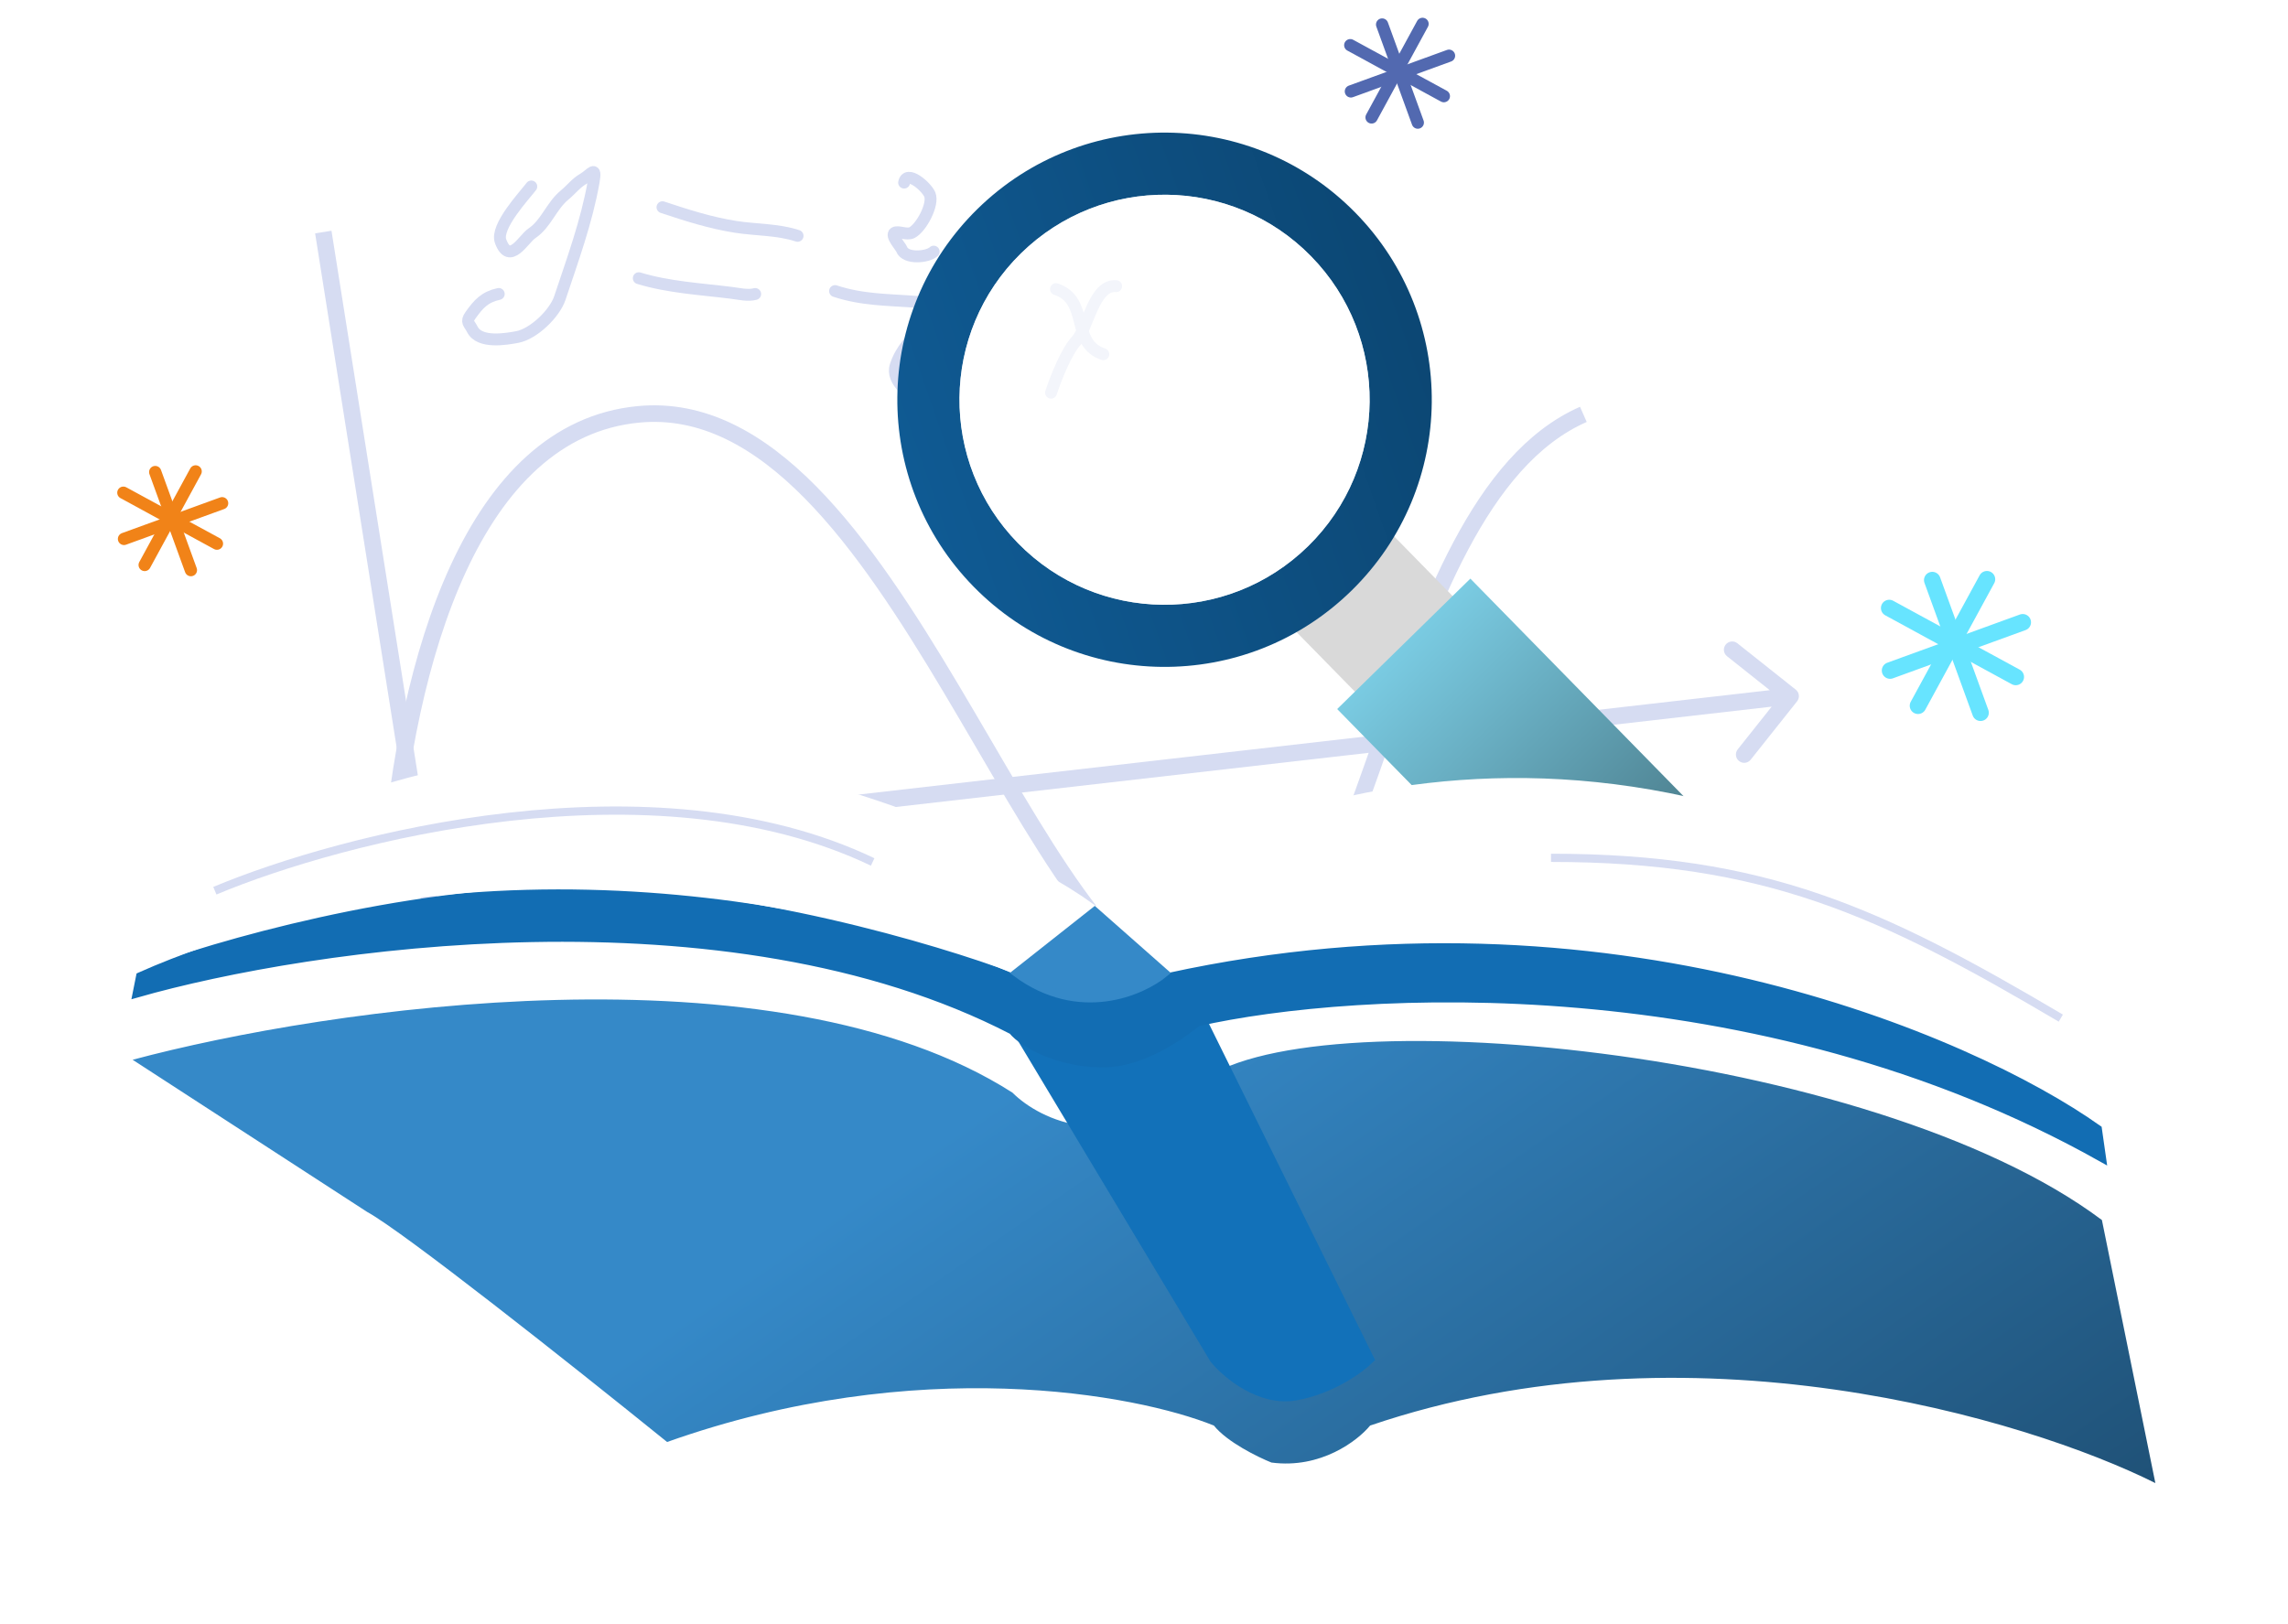 <svg width="138" height="98" viewBox="0 0 138 98" fill="none" xmlns="http://www.w3.org/2000/svg">
<path d="M23.5 52.5C24.5 39.667 28.547 25.963 38.5 25C54 23.5 62 59 72.5 60C83 61 83 30.5 95.5 25" stroke="#D6DCF2"/>
<path d="M116.545 35L119.455 43M114 40.455L122 37.545" stroke="#67E4FF" stroke-linecap="round" stroke-linejoin="round"/>
<path d="M119.841 34.948L117.763 38.763M117.763 38.763L115.685 42.578M117.763 38.763L113.948 36.685M117.763 38.763L121.579 40.841" stroke="#67E4FF" stroke-linecap="round" stroke-linejoin="round"/>
<path d="M9.362 28.48L11.514 34.397M7.479 32.514L13.397 30.362" stroke="#F18318" stroke-width="0.74" stroke-linecap="round" stroke-linejoin="round"/>
<path d="M11.8 28.441L10.263 31.263M10.263 31.263L8.726 34.086M10.263 31.263L7.441 29.726M10.263 31.263L13.085 32.8" stroke="#F18318" stroke-width="0.74" stroke-linecap="round" stroke-linejoin="round"/>
<path d="M83.362 1.479L85.514 7.397M81.479 5.514L87.397 3.362" stroke="#5269B0" stroke-width="0.74" stroke-linecap="round" stroke-linejoin="round"/>
<path d="M85.8 1.441L84.263 4.263M84.263 4.263L82.726 7.085M84.263 4.263L81.441 2.726M84.263 4.263L87.085 5.801" stroke="#5269B0" stroke-width="0.74" stroke-linecap="round" stroke-linejoin="round"/>
<path d="M32.045 11.251C31.641 11.79 29.867 13.668 30.194 14.556C30.739 16.037 31.578 14.412 32.084 14.075C32.936 13.507 33.255 12.423 34.054 11.767C34.425 11.463 34.755 11.033 35.172 10.796C35.653 10.521 35.992 9.919 35.803 10.984C35.379 13.378 34.533 15.682 33.766 17.983C33.454 18.918 32.187 20.147 31.198 20.333C30.524 20.459 28.923 20.74 28.488 19.87C28.301 19.496 28.082 19.436 28.372 19.027C28.871 18.324 29.246 17.92 30.081 17.735" stroke="#D6DCF2" stroke-width="0.717" stroke-linecap="round"/>
<path d="M39.957 12.502C41.408 12.986 42.848 13.447 44.365 13.686C45.589 13.878 46.922 13.834 48.106 14.229" stroke="#D6DCF2" stroke-width="0.717" stroke-linecap="round"/>
<path d="M38.528 16.785C40.334 17.334 42.252 17.435 44.117 17.668C44.58 17.726 45.106 17.858 45.548 17.738" stroke="#D6DCF2" stroke-width="0.717" stroke-linecap="round"/>
<path d="M50.366 17.561C52.009 18.108 53.586 18.081 55.293 18.213C56.313 18.291 57.376 17.859 58.397 17.86" stroke="#D6DCF2" stroke-width="0.717" stroke-linecap="round"/>
<path d="M54.532 11.017C54.691 10.222 55.872 11.255 56.078 11.731C56.332 12.319 55.56 13.758 55 14.038C54.694 14.191 54.175 13.922 53.962 14.044C53.694 14.199 54.325 14.878 54.382 15.033C54.612 15.658 55.981 15.516 56.315 15.182" stroke="#D6DCF2" stroke-width="0.717" stroke-linecap="round"/>
<path d="M55.184 22.736C55.347 22.245 55.439 21.588 56.063 21.653C56.578 21.706 57.31 21.952 57.458 22.459C57.746 23.449 56.916 24.944 55.742 24.3C54.99 23.887 53.698 23.029 54.024 22.052C54.37 21.014 54.988 20.519 55.601 19.703" stroke="#D6DCF2" stroke-width="0.717" stroke-linecap="round"/>
<path d="M63.692 17.444C65.734 18.125 64.551 20.705 66.546 21.371" stroke="#D6DCF2" stroke-width="0.717" stroke-linecap="round"/>
<path d="M67.32 17.266C65.979 17.127 65.602 19.819 64.943 20.527C64.316 21.203 63.696 22.782 63.393 23.69" stroke="#D6DCF2" stroke-width="0.717" stroke-linecap="round"/>
<path d="M19.5 14L26 55" stroke="#D6DCF2"/>
<path d="M108.392 42.311C108.563 42.095 108.527 41.78 108.311 41.608L104.787 38.809C104.571 38.638 104.257 38.674 104.085 38.89C103.913 39.106 103.949 39.421 104.165 39.592L107.297 42.081L104.809 45.212C104.638 45.429 104.674 45.743 104.89 45.915C105.106 46.087 105.421 46.051 105.592 45.834L108.392 42.311ZM12.057 53.497L108.057 42.497L107.943 41.503L11.943 52.503L12.057 53.497Z" fill="#D6DCF2"/>
<rect x="77.525" y="37.446" width="8.246" height="7.497" transform="rotate(-44.412 77.525 37.446)" fill="#D9D9D9"/>
<path d="M80.651 42.779L88.684 34.91L101.537 48.029C103.71 50.248 103.674 53.807 101.455 55.98V55.98C99.237 58.154 95.677 58.117 93.504 55.899L80.651 42.779Z" fill="url(#paint0_linear_101_8408)"/>
<path fill-rule="evenodd" clip-rule="evenodd" d="M81.519 35.631C87.878 29.402 87.983 19.197 81.753 12.838C75.524 6.48 65.319 6.375 58.96 12.604C52.602 18.834 52.497 29.039 58.727 35.398C64.956 41.756 75.161 41.861 81.519 35.631ZM78.896 32.954C83.776 28.173 83.856 20.341 79.076 15.461C74.295 10.582 66.463 10.501 61.583 15.282C56.703 20.063 56.623 27.894 61.404 32.774C66.185 37.654 74.016 37.734 78.896 32.954Z" fill="url(#paint1_linear_101_8408)"/>
<path d="M124.297 58.946C98.111 38.91 73.629 48.449 65.032 55.474L70.736 58.946L125.289 66.633L124.297 58.946Z" fill="white"/>
<g filter="url(#filter0_d_101_8408)">
<path d="M126.776 69.608L130 85.478C122.23 81.594 101.88 75.46 82.638 82.007C81.894 82.916 79.663 84.635 76.687 84.239C75.86 83.908 74.009 82.999 73.215 82.007C68.504 80.106 55.312 77.642 40.236 82.999C34.202 78.122 24.316 70.303 22.134 69.112L8 59.938C19.737 56.797 46.782 52.796 61.065 61.921C62.718 63.575 67.264 65.79 72.224 61.425C78.423 55.97 112.89 59.194 126.776 69.608Z" fill="url(#paint2_linear_101_8408)"/>
</g>
<path d="M73.215 82.007L61.313 62.169L72.472 61.425L82.638 82.007C82.06 82.585 80.357 83.842 78.175 84.239C75.993 84.635 73.959 82.916 73.215 82.007Z" fill="#1271B9" stroke="#1271B9" stroke-width="0.496"/>
<path d="M8.248 59.938L8.496 58.698C12.877 57.045 24.217 53.739 34.532 53.739C44.848 53.739 56.436 57.21 61.065 58.946C64.834 61.326 68.917 59.938 70.488 58.946C96.871 53.193 118.841 62.665 126.528 68.121L126.776 69.856C105.947 58.152 81.729 59.524 72.224 61.673C71.397 62.335 69 64.153 66.52 64.153C63.911 64.153 61.726 62.996 61.065 62.169C43.806 53.243 18.663 56.962 8.248 59.938Z" fill="#126DB3" stroke="#126DB3" stroke-width="0.496"/>
<path d="M61.065 58.45L65.776 54.73C62.718 52.499 53.576 47.589 41.476 45.804C29.375 44.018 16.1 49.688 10.976 52.747L8.248 58.45C29.077 49.325 52.138 54.648 61.065 58.45Z" fill="white" stroke="white" stroke-width="0.496"/>
<path d="M12.959 53.739C20.646 50.515 39.343 45.655 52.634 52.003" stroke="#D6DCF2" stroke-width="0.496"/>
<path d="M93.549 51.755C106.443 51.755 113.386 54.978 124.297 61.426" stroke="#D6DCF2" stroke-width="0.496"/>
<path d="M66.024 54.978L61.313 58.698C65.082 61.475 68.835 59.855 70.24 58.698L66.024 54.978Z" fill="#3589C8" stroke="#3589C8" stroke-width="0.496"/>
<circle cx="70.24" cy="24.118" r="12.37" transform="rotate(-44.412 70.24 24.118)" fill="white" fill-opacity="0.7"/>
<defs>
<filter id="filter0_d_101_8408" x="0" y="52.3" width="138" height="45.179" filterUnits="userSpaceOnUse" color-interpolation-filters="sRGB">
<feFlood flood-opacity="0" result="BackgroundImageFix"/>
<feColorMatrix in="SourceAlpha" type="matrix" values="0 0 0 0 0 0 0 0 0 0 0 0 0 0 0 0 0 0 127 0" result="hardAlpha"/>
<feOffset dy="4"/>
<feGaussianBlur stdDeviation="4"/>
<feComposite in2="hardAlpha" operator="out"/>
<feColorMatrix type="matrix" values="0 0 0 0 0.365 0 0 0 0 0.365 0 0 0 0 0.365 0 0 0 0.25 0"/>
<feBlend mode="normal" in2="BackgroundImageFix" result="effect1_dropShadow_101_8408"/>
<feBlend mode="normal" in="SourceGraphic" in2="effect1_dropShadow_101_8408" result="shape"/>
</filter>
<linearGradient id="paint0_linear_101_8408" x1="84.667" y1="38.844" x2="101.455" y2="55.98" gradientUnits="userSpaceOnUse">
<stop stop-color="#7ACBE2"/>
<stop offset="1" stop-color="#436F7C"/>
</linearGradient>
<linearGradient id="paint1_linear_101_8408" x1="54.122" y1="26.102" x2="151.573" y2="-7.87" gradientUnits="userSpaceOnUse">
<stop stop-color="#0F5A93"/>
<stop offset="1" stop-color="#051C2D"/>
</linearGradient>
<linearGradient id="paint2_linear_101_8408" x1="69.889" y1="55.73" x2="111.898" y2="116.61" gradientUnits="userSpaceOnUse">
<stop stop-color="#3589C8"/>
<stop offset="1" stop-color="#1A4362"/>
</linearGradient>
</defs>
</svg>
